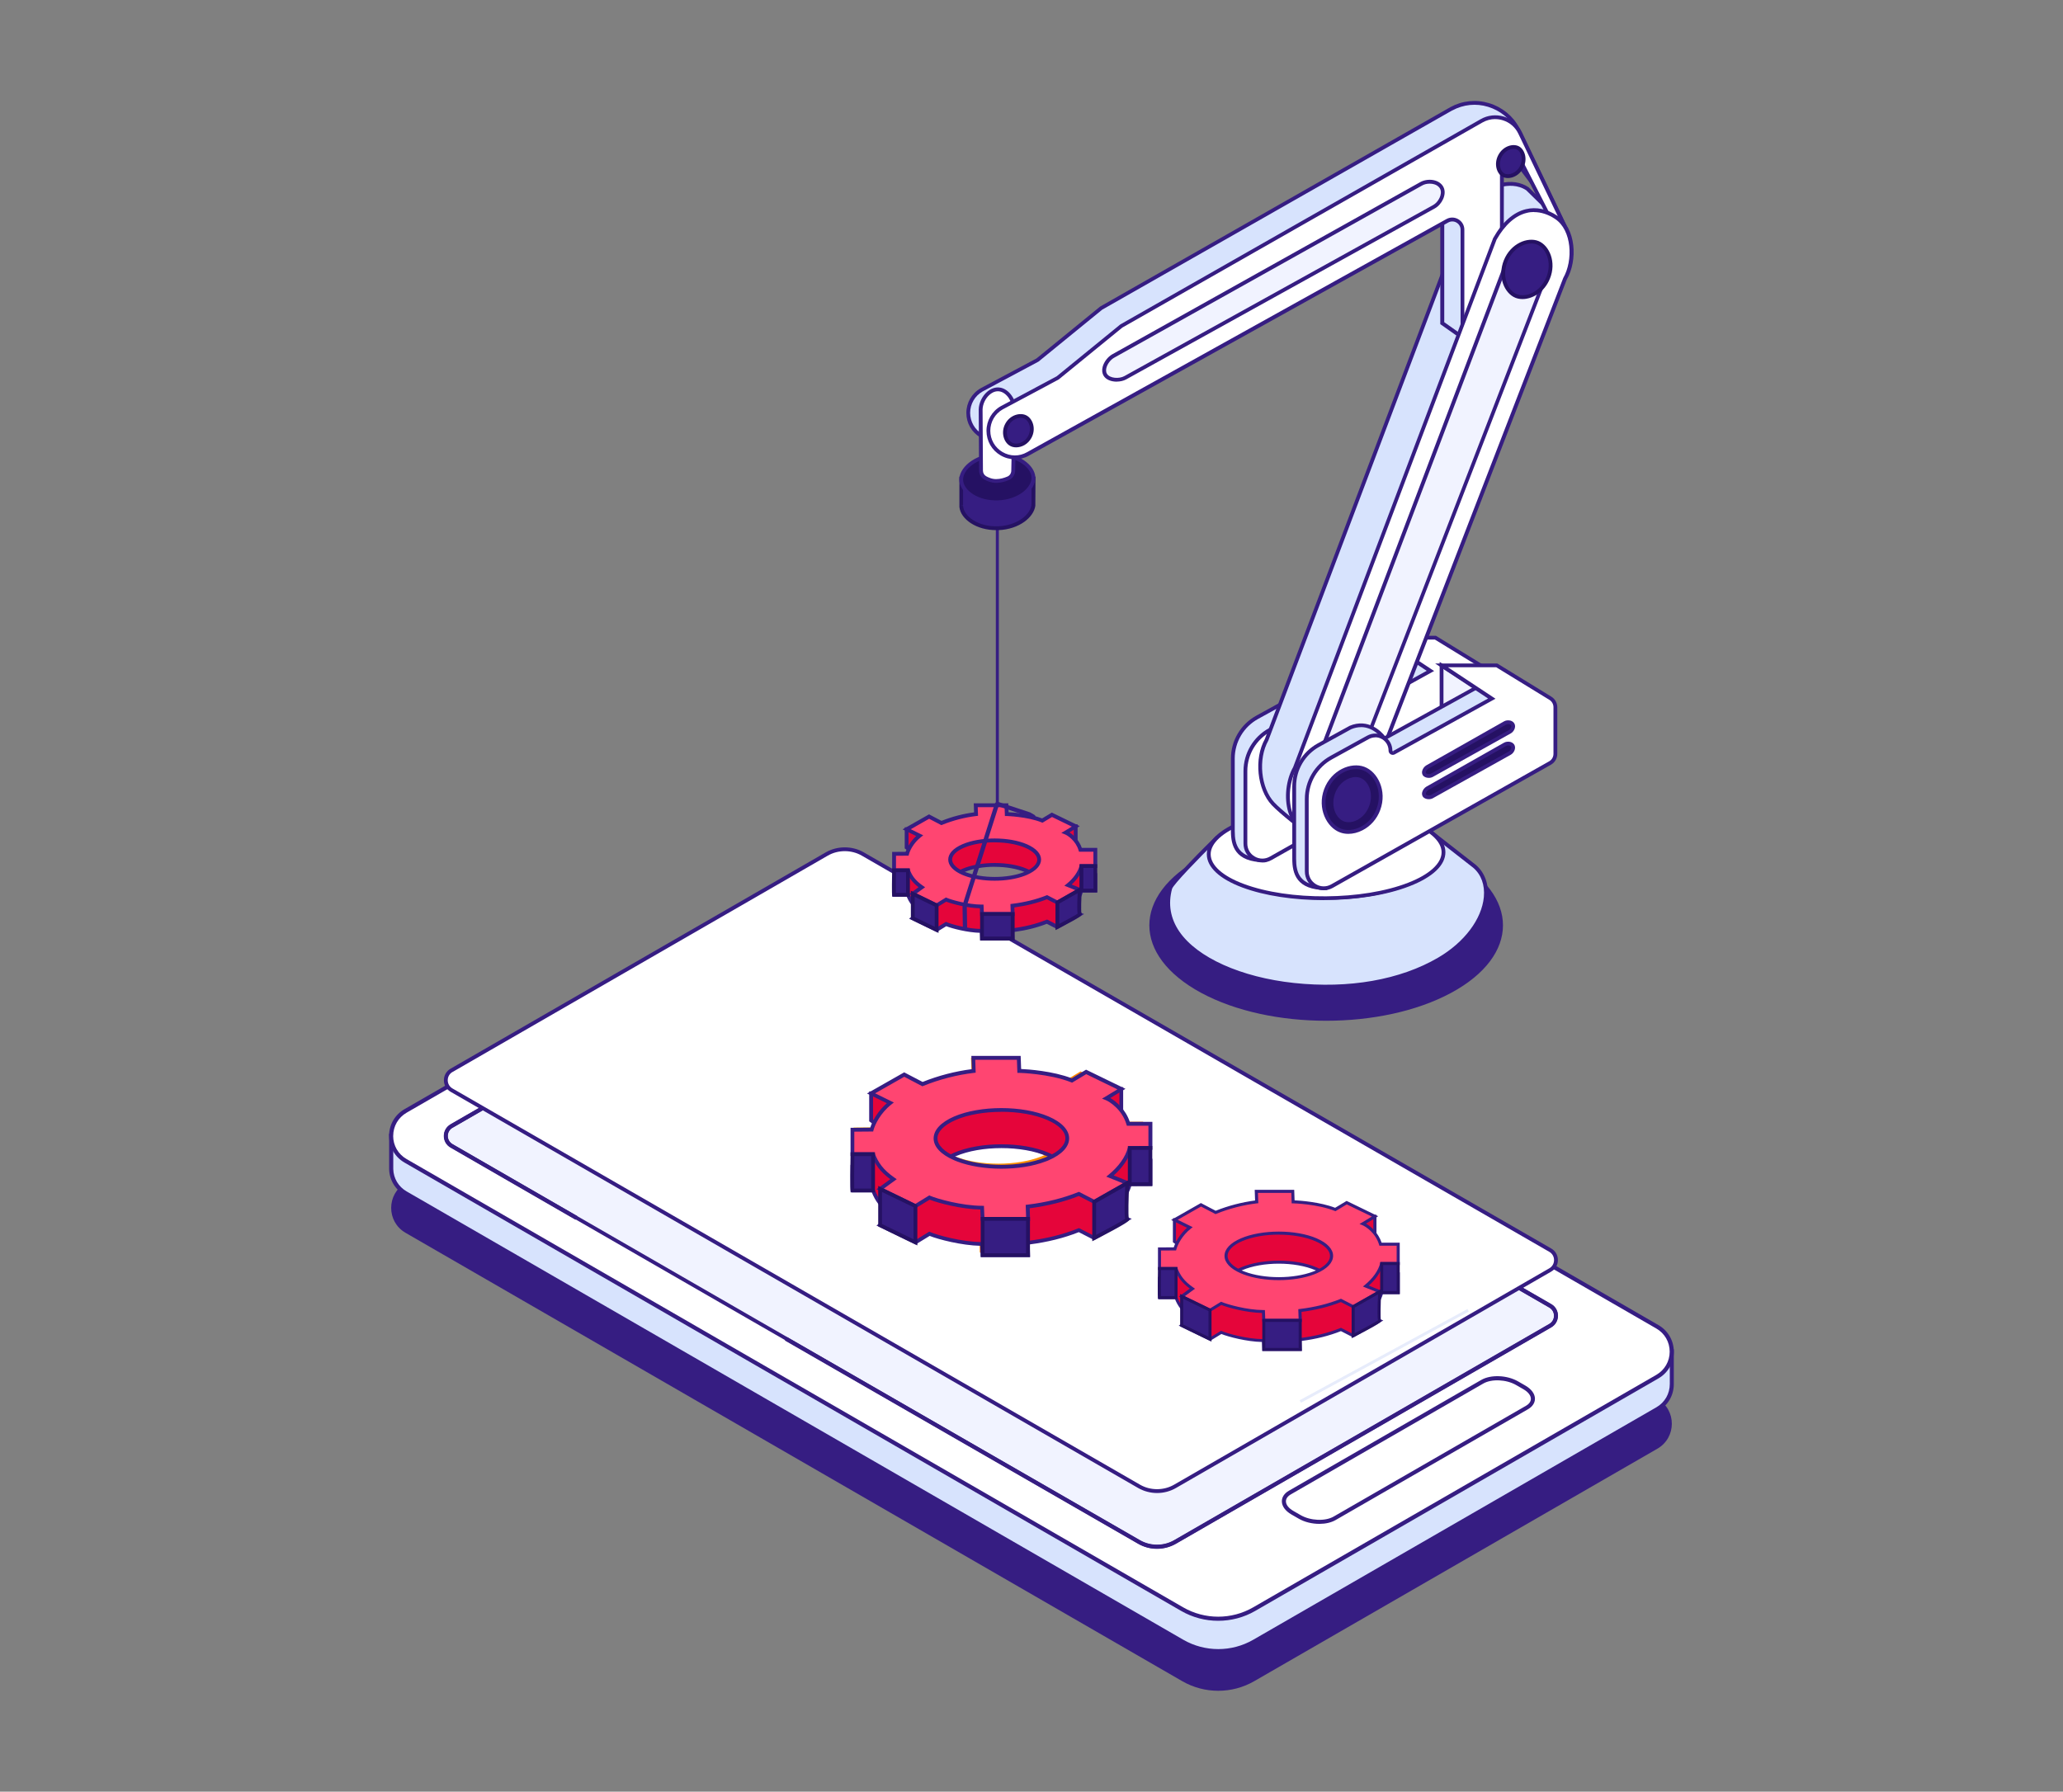 <?xml version="1.0" encoding="UTF-8"?>
<svg id="Layer_1" data-name="Layer 1" xmlns="http://www.w3.org/2000/svg" xmlns:xlink="http://www.w3.org/1999/xlink" viewBox="0 0 395.33 343.4">
  <rect x="0" y="0" width="395.33" height="343.4" fill="#808080" stroke="none"/>
  <defs>
    <style>
      .cls-1 {
        fill: url(#_Безымянный_градиент_2);
      }

      .cls-2 {
        fill: #f1f3ff;
      }

      .cls-3 {
        fill: #ff7000;
      }

      .cls-4 {
        fill: #251163;
      }

      .cls-5 {
        fill: #fff;
      }

      .cls-6 {
        fill: #361d82;
      }

      .cls-7 {
        fill: #e5053a;
      }

      .cls-8 {
        fill: #ff4571;
      }

      .cls-9 {
        fill: #d7e3fd;
      }

      .cls-10 {
        fill: #e7ecfb;
      }
    </style>
    <linearGradient id="_Безымянный_градиент_2" data-name="Безымянный градиент 2" x1="163.56" y1="217.73" x2="219.05" y2="217.73" gradientUnits="userSpaceOnUse">
      <stop offset="0" stop-color="#ffae00"/>
      <stop offset="1" stop-color="#ff7800"/>
    </linearGradient>
  </defs>
  <path class="cls-6" d="M278.09,164.41c-13.23-7.15-34.69-7.15-47.92,0-13.23,7.15-13.23,18.73,0,25.88,13.23,7.14,34.69,7.14,47.92,0,13.23-7.15,13.23-18.73,0-25.88Z"/>
  <g>
    <g>
      <path class="cls-9" d="M282.57,166.05l-7.78-6.07s1.47,6.96-4.99,9.47c-6.85,2.68-15.22,3.1-22.59,2.17-4.62-.58-14.17-10.91-14.17-10.91,0,0-8.45,8.29-8.79,9.55-2.72,10.04,9.39,16.96,23.67,18.5,9.34,1.01,19.64-.09,27.87-4.91,8.83-5.17,11.25-13.94,6.79-17.81Z"/>
      <path class="cls-6" d="M254.2,189.47c-2.07,0-4.18-.11-6.32-.35-10.5-1.13-18.91-4.93-22.48-10.17-1.84-2.7-2.35-5.66-1.5-8.79.35-1.29,7.46-8.32,8.89-9.71l.27-.26.26.28c.09.1,9.51,10.24,13.94,10.79,8.26,1.04,16.22.27,22.42-2.15,6.09-2.37,4.82-8.79,4.77-9.06l-.21-.98,8.58,6.7c1.7,1.48,2.51,3.68,2.27,6.22-.41,4.46-3.91,9.13-9.11,12.18-5.94,3.48-13.51,5.3-21.77,5.3ZM233.03,161.24c-3.25,3.2-8.2,8.3-8.43,9.12-.79,2.92-.32,5.67,1.4,8.19,3.41,4.98,11.82,8.76,21.96,9.85,10.53,1.13,20.35-.59,27.64-4.86,5.01-2.93,8.36-7.38,8.75-11.62.21-2.29-.5-4.28-2.02-5.59l-7.08-5.53c.15,2.03-.08,6.94-5.33,8.98-6.3,2.47-14.39,3.25-22.77,2.2-4.33-.54-12.54-9.06-14.13-10.75Z"/>
    </g>
    <g>
      <path class="cls-5" d="M270.05,157.33c-8.71-3.28-23.03-3.18-31.82.25-8.77,3.4-8.8,8.89-.06,12.16,8.76,3.3,23.09,3.19,31.83-.23,8.81-3.42,8.83-8.9.06-12.19Z"/>
      <path class="cls-6" d="M253.66,172.52c-5.67,0-11.3-.81-15.62-2.43-4.35-1.63-6.76-3.88-6.78-6.34-.02-2.48,2.41-4.79,6.83-6.51,8.88-3.46,23.27-3.58,32.09-.26h0c4.37,1.64,6.79,3.89,6.8,6.35.02,2.48-2.42,4.8-6.86,6.52-4.53,1.77-10.52,2.66-16.47,2.66ZM254.64,155.3c-5.87,0-11.79.88-16.28,2.63-4.06,1.57-6.38,3.7-6.36,5.82.01,2.1,2.31,4.16,6.3,5.65,8.7,3.28,22.86,3.18,31.56-.22,4.07-1.58,6.4-3.71,6.39-5.84-.01-2.1-2.32-4.17-6.33-5.67h0c-4.22-1.59-9.73-2.38-15.29-2.38Z"/>
    </g>
    <path class="cls-6" d="M276.04,139.97l10.96-5.71-10.96-7.09v12.8ZM276.44,127.9l9.77,6.32-9.77,5.09v-11.41Z"/>
    <g>
      <path class="cls-9" d="M271.7,126.17l-18.18,10.05s-2.48-3.77-6.48-2.12l-6.12,3.37c-2.88,1.59-4.68,4.62-4.68,7.91v13.88c0,2.48.54,5.62,6.13,5.62l40.5-26.38c.63-.36-1.97-8.37-1.97-8.37l-9.19-3.97Z"/>
      <path class="cls-6" d="M242.48,165.26h-.11c-5.75,0-6.49-3.2-6.49-5.99v-13.88c0-3.43,1.86-6.58,4.87-8.23l6.12-3.37c3.6-1.49,6.06,1.09,6.76,1.96l18.06-9.98,9.51,4.11.05.16c2.69,8.3,2.07,8.65,1.8,8.8l-40.57,26.43ZM249.05,134.05c-.57,0-1.2.11-1.87.39l-6.08,3.35c-2.77,1.52-4.49,4.43-4.49,7.59v13.88c0,2.71.69,5.22,5.65,5.26l40.34-26.28c.11-.7-.91-4.45-2-7.84l-8.88-3.83-18.32,10.12-.19-.28c-.08-.12-1.61-2.37-4.16-2.37ZM282.67,138.21s-.01,0-.02.01h.02Z"/>
    </g>
    <g>
      <path class="cls-5" d="M285.34,128.52l-10.28-6.31h-10.58l9.63,6.37-18.76,10.37c-.29.16-.66-.05-.66-.39,0-2.22-2.38-3.63-4.33-2.55l-7.04,3.88c-2.88,1.59-4.68,4.62-4.68,7.91v13.88c0,2.49,2.68,4.05,4.84,2.83l41.78-23.59c.63-.36,1.02-1.02,1.02-1.75v-8.94c0-.7-.36-1.35-.96-1.71Z"/>
      <path class="cls-6" d="M241.9,165.3c-.63,0-1.25-.17-1.82-.5-1.12-.65-1.79-1.82-1.79-3.12v-13.88c0-3.43,1.86-6.58,4.87-8.23l7.04-3.88c1.03-.57,2.24-.55,3.25.05,1.01.6,1.61,1.65,1.61,2.83l.11.07,18.23-10.07-10.14-6.71h11.9l.09.05,10.28,6.31c.7.43,1.13,1.2,1.13,2.02v8.94c0,.85-.46,1.65-1.21,2.07l-41.78,23.59c-.56.31-1.17.47-1.78.47ZM251.78,136.01c-.42,0-.84.11-1.23.32l-7.04,3.88c-2.77,1.52-4.49,4.43-4.49,7.59v13.88c0,1.04.53,1.97,1.43,2.49.89.52,1.97.53,2.87.02l41.78-23.59c.51-.29.83-.84.83-1.43v-8.94c0-.57-.3-1.1-.78-1.4h0l-10.19-6.25h-9.26l9.12,6.03-19.29,10.66c-.25.14-.55.14-.8-.01-.25-.15-.4-.41-.4-.7,0-.91-.47-1.73-1.25-2.2-.4-.24-.85-.36-1.3-.36Z"/>
    </g>
    <g>
      <path class="cls-9" d="M281.06,40.35l-38.35,101.45c-2.02,3.6-1.49,9.33,1.25,12.25,1.62,1.72,5.91,5,5.91,5l44.64-111.06c2.38-3.33,3.96-6.16,3.96-6.16l-5.74-5.64c-3.75-2.5-9.46.23-11.67,4.16Z"/>
      <path class="cls-6" d="M250.03,159.64l-.38-.29c-.18-.13-4.34-3.32-5.96-5.04-2.81-2.99-3.42-8.92-1.3-12.68l38.35-101.45c1.36-2.42,4.02-4.41,6.76-5.07,2.05-.49,3.92-.22,5.43.79l5.99,5.88-.14.24s-1.61,2.89-3.98,6.2l-44.78,111.43ZM281.39,40.51l-38.34,101.43c-2,3.56-1.44,9.08,1.17,11.87,1.3,1.38,4.4,3.83,5.49,4.67l44.46-110.61c1.98-2.79,3.41-5.21,3.84-5.96l-5.54-5.44c-1.63-1.08-3.51-.95-4.8-.64-2.55.61-5.01,2.45-6.28,4.7Z"/>
    </g>
    <g>
      <path class="cls-9" d="M278.13,20.83l-67.1,38.2-12.25,9.98-10.68,5.7c-1.59.9-2.57,2.59-2.57,4.42,0,3.89,4.2,6.34,7.59,4.42l80.34-44.67c1.3-.74,2.91.2,2.91,1.7v21.35l7.56,5.34V27.54l2.81-1.66,13.08,17.44-9.05-18.7c-2.16-4.12-7.78-6.42-12.66-3.78Z"/>
      <path class="cls-6" d="M190.62,84.6c-.94,0-1.89-.25-2.74-.75-1.69-.99-2.7-2.75-2.7-4.71s1.05-3.77,2.75-4.73l10.69-5.71,12.19-9.94,67.15-38.24c2.29-1.24,4.91-1.5,7.39-.75,2.5.76,4.6,2.47,5.76,4.68l9.05,18.71-.62.38-12.89-17.18-2.35,1.38v40.25l-8.3-5.86v-21.54c0-.57-.29-1.08-.79-1.37-.49-.29-1.08-.29-1.58,0l-80.35,44.67c-.84.48-1.76.71-2.68.71ZM278.31,21.15l-67.09,38.2-12.2,9.95-10.74,5.74c-1.46.83-2.37,2.4-2.37,4.09s.88,3.22,2.34,4.08,3.22.87,4.7.03l80.35-44.67c.72-.41,1.59-.4,2.31.02.72.42,1.15,1.17,1.15,2v21.16l6.83,4.82V27.33l3.27-1.93,11.01,14.68-7.4-15.3c-1.07-2.03-3.01-3.6-5.32-4.31-2.29-.7-4.72-.45-6.83.69Z"/>
    </g>
    <path class="cls-6" d="M191.12,100.12c-.16,0-.29.13-.29.29v53.64c0,.16.13.29.29.29s.29-.13.29-.29v-53.64c0-.16-.13-.29-.29-.29Z"/>
    <g>
      <path class="cls-6" d="M184.19,96.87h0s0,.07,0,.11c.08,2.14,3.01,4.41,7.09,4.25,4-.15,6.72-2.56,6.74-4.67h0v-4.86h-13.84v5.16Z"/>
      <path class="cls-4" d="M190.9,101.61c-1.81,0-3.52-.47-4.85-1.33-1.27-.83-2.06-1.92-2.19-3.04h-.01v-.24s0,0,0,0v-.12s0-5.53,0-5.53h14.58l-.03,5.59c-.3,2.2-3.07,4.51-7.07,4.67-.14,0-.27,0-.41,0ZM184.2,96.92l.36.05c.04.94.74,1.95,1.88,2.69,1.3.85,3.02,1.28,4.83,1.21,3.74-.14,6.37-2.38,6.39-4.31v-4.49s-13.11,0-13.11,0v4.8s-.36.04-.36.04Z"/>
    </g>
    <g>
      <path class="cls-4" d="M190.94,87.23c-4.08.16-6.83,2.65-6.75,4.78s3.01,4.41,7.09,4.25c4.08-.16,6.83-2.65,6.75-4.78-.08-2.14-3.01-4.41-7.09-4.25Z"/>
      <path class="cls-6" d="M190.9,96.64c-4.08,0-6.98-2.38-7.07-4.61-.09-2.31,2.81-5,7.1-5.16h0c4.3-.18,7.38,2.3,7.47,4.61.05,1.2-.67,2.45-1.96,3.44-1.35,1.04-3.18,1.65-5.14,1.72-.14,0-.27,0-.41,0ZM190.96,87.59c-3.86.15-6.47,2.44-6.4,4.41.07,1.96,2.85,4.04,6.71,3.9,1.81-.07,3.49-.63,4.73-1.57,1.08-.83,1.71-1.89,1.67-2.83-.08-1.96-2.86-4.05-6.71-3.9h0Z"/>
    </g>
    <g>
      <path class="cls-5" d="M191.45,74.64c-1.88-.18-3.49,1.97-3.53,3.86l.07,11.72c0,.57.31,1.11.81,1.38.54.3,1.31.6,2.2.59.84-.01,1.63-.27,2.21-.52.57-.25.93-.81.94-1.43l.25-11.6c.05-1.71-1.26-3.84-2.96-4Z"/>
      <path class="cls-6" d="M190.95,92.55c-.97,0-1.8-.34-2.33-.64-.61-.34-.99-.99-1-1.7l-.07-11.72c.02-1.21.64-2.53,1.57-3.36.71-.63,1.54-.94,2.36-.86,1.92.18,3.35,2.5,3.3,4.38l-.25,11.59c-.02.76-.47,1.45-1.16,1.75-.82.36-1.61.54-2.35.55h-.06ZM191.23,74.99c-.69,0-1.26.36-1.62.69-.79.7-1.3,1.81-1.32,2.82l.07,11.71c0,.45.24.85.62,1.07.46.25,1.18.59,2.02.54.63,0,1.35-.18,2.07-.49.43-.19.71-.62.72-1.1l.25-11.6c.04-1.53-1.12-3.49-2.63-3.63h0c-.06,0-.13,0-.19,0Z"/>
    </g>
    <g>
      <path class="cls-5" d="M283.88,23.17l-68.98,39.29-12.25,9.98-10.68,5.7c-1.59.9-2.57,2.59-2.57,4.42h0c0,3.89,4.2,6.34,7.59,4.43l80.34-44.67c1.3-.74,2.91.2,2.91,1.7v21.42l7.56-17.26v-17.22l2.81-1.66,6.52,12.74,2.69,1.27-8.53-17.85c-1.33-2.79-4.75-3.84-7.43-2.3Z"/>
      <path class="cls-6" d="M194.49,88.03c-.94,0-1.89-.25-2.75-.75-1.69-.99-2.7-2.75-2.7-4.71s1.05-3.77,2.75-4.73l10.69-5.71,12.19-9.94,69.03-39.33c1.36-.79,3-.97,4.51-.51,1.5.46,2.75,1.55,3.43,2.97l8.97,18.77-3.73-1.76-6.4-12.51-2.29,1.35-.03,17.16-8.27,18.86v-23.16c0-.57-.29-1.08-.79-1.37-.49-.29-1.08-.29-1.58-.01l-80.34,44.67c-.84.48-1.76.71-2.68.71ZM286.52,22.82c-.85,0-1.69.23-2.46.67h0s-68.98,39.29-68.98,39.29l-12.2,9.95-10.74,5.74c-1.46.83-2.37,2.4-2.37,4.09s.88,3.22,2.34,4.08c1.47.86,3.22.87,4.7.03l80.34-44.67c.72-.41,1.59-.4,2.31.02.72.42,1.15,1.17,1.15,2v19.67l6.83-15.59v-17.35l3.32-1.96,6.64,12.98,1.65.78-8.09-16.92c-.6-1.25-1.66-2.17-2.99-2.58-.48-.15-.98-.22-1.47-.22Z"/>
    </g>
    <g>
      <path class="cls-5" d="M298.22,41.65c-3.75-2.5-8.37-1.9-11.76,4.11l-38.35,101.45c-2.02,3.6-1.91,9.94,1.76,11.84h0c3.48,1.81,9.02-1.21,10.97-4.62l39.08-101.04c2.03-3.53,1.69-9.49-1.7-11.75Z"/>
      <path class="cls-6" d="M252.26,159.97c-.91,0-1.79-.18-2.56-.59-1.34-.7-2.33-2-2.85-3.76-.8-2.7-.42-6.15.95-8.59l38.33-101.4c1.73-3.07,3.89-4.97,6.29-5.54,1.98-.47,4.06-.04,6.01,1.26h0c3.6,2.4,3.93,8.55,1.81,12.23l-39.05,100.99c-1.69,2.96-5.58,5.4-8.92,5.4ZM293.98,40.63c-.47,0-.94.05-1.4.17-2.19.52-4.19,2.3-5.8,5.14l-38.33,101.4c-1.28,2.29-1.65,5.59-.91,8.08.47,1.56,1.33,2.71,2.49,3.32,3.23,1.68,8.55-1.1,10.48-4.47l39.05-100.99c1.94-3.39,1.66-9.16-1.56-11.31-1.32-.88-2.69-1.32-4.04-1.32Z"/>
    </g>
    <g>
      <path class="cls-2" d="M251.42,148.66l-.17.31c-.84,1.49-1.1,3.87-.61,5.52.12.4.4,1.12.89,1.38.22.11.51.14.72.14,1.73,0,4.23-1.47,5.32-3.1l39.06-100.99-7.65-2.29-37.56,99.03Z"/>
      <path class="cls-6" d="M252.24,156.37c-.36,0-.66-.06-.89-.18-.58-.3-.9-1.04-1.07-1.6-.52-1.74-.25-4.24.64-5.81l.16-.28,37.67-99.33,8.35,2.5-.14.37-39.06,100.99c-1.21,1.81-3.83,3.33-5.66,3.33ZM289.2,50.07l-37.46,98.77-.17.31c-.8,1.41-1.04,3.67-.57,5.24.17.58.44,1.02.71,1.16.12.06.31.09.55.09,1.59,0,3.98-1.4,5.02-2.94l38.88-100.55-6.94-2.08Z"/>
    </g>
    <g>
      <polygon class="cls-2" points="276.24 139.64 286.61 134.24 276.24 127.54 276.24 139.64"/>
      <path class="cls-6" d="M275.88,140.25v-13.38l11.46,7.41-11.46,5.97ZM276.61,128.21v10.83l9.27-4.83-9.27-6Z"/>
    </g>
    <g>
      <path class="cls-6" d="M294.68,46.54c-1.92-.78-4.92.43-6.14,3.44-1.23,3,.06,5.97,1.98,6.75,1.92.78,4.92-.43,6.14-3.44,1.23-3-.06-5.97-1.98-6.75Z"/>
      <path class="cls-4" d="M291.75,57.32c-.49,0-.95-.08-1.37-.25-2.08-.85-3.49-4.03-2.18-7.23,1.31-3.2,4.54-4.48,6.62-3.64h0c2.08.85,3.49,4.03,2.18,7.23-1.04,2.56-3.32,3.89-5.25,3.89ZM293.42,46.67c-1.65,0-3.62,1.19-4.54,3.44-1.14,2.8.02,5.56,1.78,6.27,1.76.72,4.52-.43,5.66-3.24,1.14-2.8-.02-5.56-1.78-6.27-.34-.14-.72-.21-1.12-.21Z"/>
    </g>
    <g>
      <path class="cls-6" d="M290.91,28.37c-.97-.52-2.62-.04-3.45,1.49-.83,1.53-.32,3.18.65,3.7.97.52,2.62.04,3.45-1.49.83-1.53.32-3.18-.65-3.7Z"/>
      <path class="cls-4" d="M288.96,34.13c-.37,0-.73-.08-1.03-.24-1.12-.61-1.72-2.48-.8-4.2.93-1.72,2.82-2.24,3.95-1.64h0c1.12.61,1.72,2.48.8,4.2-.68,1.26-1.88,1.88-2.92,1.88ZM290.05,28.53c-.79,0-1.74.51-2.27,1.5-.7,1.3-.31,2.77.5,3.21.82.44,2.25-.04,2.95-1.34.7-1.3.32-2.77-.5-3.21-.2-.11-.43-.16-.68-.16Z"/>
    </g>
    <g>
      <path class="cls-6" d="M196.55,79.96c-1.03-.56-2.76-.11-3.59,1.42-.83,1.53-.25,3.22.78,3.77,1.03.56,2.76.11,3.59-1.42.83-1.53.25-3.22-.78-3.77Z"/>
      <path class="cls-4" d="M194.72,85.74c-.42,0-.81-.09-1.14-.27-1.19-.64-1.86-2.55-.93-4.27.93-1.72,2.9-2.2,4.08-1.56h0c1.18.64,1.86,2.55.93,4.27-.67,1.24-1.87,1.83-2.94,1.83ZM195.57,80.09c-.81,0-1.75.48-2.28,1.46-.72,1.34-.25,2.8.64,3.28.88.48,2.37.07,3.09-1.27.72-1.34.25-2.8-.64-3.28-.24-.13-.52-.19-.81-.19Z"/>
    </g>
    <g>
      <path class="cls-9" d="M283.46,131.5l-18.18,10.05s-2.48-3.77-6.48-2.12l-6.12,3.37c-2.88,1.59-4.68,4.62-4.68,7.92v13.88c0,2.48.54,5.62,6.13,5.62l40.5-26.38c.63-.36-1.97-8.37-1.97-8.37l-9.2-3.97Z"/>
      <path class="cls-6" d="M254.24,170.59h-.11c-5.75,0-6.49-3.2-6.49-5.99v-13.89c0-3.43,1.86-6.58,4.87-8.23l6.12-3.37c3.59-1.49,6.06,1.09,6.76,1.96l18.06-9.98,9.51,4.11.05.16c2.69,8.3,2.07,8.65,1.8,8.8l-40.57,26.43ZM260.81,139.37c-.57,0-1.2.11-1.87.39l-6.08,3.35c-2.77,1.52-4.49,4.43-4.49,7.59v13.89c0,2.71.69,5.22,5.65,5.25l40.34-26.28c.11-.7-.91-4.45-2-7.84l-8.88-3.83-18.32,10.12-.19-.28c-.08-.12-1.61-2.37-4.16-2.37ZM294.43,143.53s-.01,0-.02.01h.02Z"/>
    </g>
    <g>
      <path class="cls-5" d="M297.1,133.85l-10.28-6.31h-10.58l9.63,6.37-18.76,10.37c-.3.16-.66-.05-.66-.39,0-2.22-2.38-3.63-4.33-2.56l-7.04,3.88c-2.88,1.59-4.68,4.62-4.68,7.92v13.88c0,2.48,2.68,4.05,4.84,2.83l41.78-23.59c.63-.36,1.02-1.02,1.02-1.75v-8.95c0-.7-.36-1.34-.96-1.71Z"/>
      <path class="cls-6" d="M253.66,170.63c-.63,0-1.25-.17-1.82-.5-1.12-.65-1.79-1.82-1.79-3.12v-13.88c0-3.43,1.86-6.58,4.87-8.24l7.04-3.88c1.03-.57,2.24-.55,3.25.05,1.01.6,1.61,1.65,1.61,2.83l.29.39-.18-.32,18.23-10.08-10.14-6.71h11.9l.09.05,10.28,6.31c.7.43,1.13,1.2,1.13,2.02v8.95c0,.85-.46,1.64-1.21,2.07l-41.78,23.59c-.56.31-1.17.47-1.78.47ZM263.54,141.33c-.42,0-.84.11-1.23.32l-7.04,3.88c-2.77,1.52-4.49,4.43-4.49,7.59v13.88c0,1.04.53,1.96,1.43,2.49.89.52,1.97.53,2.87.02l41.78-23.59c.51-.29.83-.84.83-1.43v-8.95c0-.57-.3-1.1-.78-1.4l-10.19-6.25h-9.26l9.12,6.03-19.29,10.66c-.25.14-.55.13-.8-.01-.25-.15-.4-.41-.4-.7,0-.91-.47-1.73-1.25-2.2-.4-.24-.85-.36-1.3-.36Z"/>
    </g>
    <g>
      <path class="cls-4" d="M288.4,138.58l-14.87,8.42c-.45.25-.84.93-.57,1.37.25.41,1.04.45,1.46.21l14.92-8.33c.44-.25.79-.9.57-1.36-.24-.51-1.03-.59-1.51-.32Z"/>
      <path class="cls-6" d="M273.79,149.09c-.46,0-.93-.17-1.15-.53-.14-.24-.18-.52-.1-.83.11-.42.42-.84.8-1.05l14.87-8.42c.37-.21.87-.26,1.29-.13.34.11.59.32.73.61.31.65-.13,1.5-.73,1.83l-14.92,8.33c-.23.13-.51.19-.8.19ZM289.02,138.79c-.16,0-.31.04-.44.11l-14.87,8.42c-.2.12-.4.37-.46.6-.02.08-.03.18.02.26.13.2.67.25.97.08l14.92-8.33c.32-.17.53-.64.42-.88-.06-.13-.19-.19-.29-.22-.09-.03-.18-.04-.27-.04Z"/>
    </g>
    <g>
      <path class="cls-4" d="M288.4,142.67l-14.87,8.42c-.45.25-.84.93-.57,1.37.25.42,1.04.45,1.46.21l14.92-8.33c.44-.25.79-.9.57-1.36-.24-.51-1.03-.59-1.51-.32Z"/>
      <path class="cls-6" d="M273.79,153.18c-.46,0-.93-.17-1.15-.53-.14-.24-.18-.52-.1-.83.11-.42.42-.83.8-1.05l14.87-8.42c.37-.21.87-.26,1.29-.13.34.11.59.32.73.61.3.65-.13,1.5-.73,1.83l-14.92,8.33c-.23.13-.51.19-.8.19ZM289.02,142.88c-.16,0-.31.04-.44.11l-14.87,8.42c-.2.12-.4.37-.46.6-.02.08-.03.18.02.26.13.2.67.25.97.08l14.92-8.33c.31-.17.53-.64.42-.88-.06-.12-.19-.19-.29-.22-.09-.03-.18-.04-.27-.04Z"/>
    </g>
    <g>
      <path class="cls-4" d="M261.32,147.31c-2.38-.88-5.94.58-7.24,4.08-1.3,3.5.44,6.93,2.82,7.81,2.38.88,5.94-.58,7.24-4.08,1.3-3.5-.44-6.93-2.82-7.81Z"/>
      <path class="cls-6" d="M258.38,159.82c-.56,0-1.1-.09-1.6-.28-2.54-.94-4.41-4.58-3.04-8.28,1.38-3.71,5.17-5.24,7.71-4.29h0c2.54.94,4.41,4.58,3.04,8.28-.63,1.71-1.84,3.09-3.39,3.88-.89.46-1.83.69-2.72.69ZM259.84,147.42c-2.04,0-4.42,1.42-5.42,4.09-1.23,3.3.39,6.52,2.61,7.34,1.09.41,2.48.26,3.73-.38,1.39-.71,2.47-1.95,3.04-3.49,1.23-3.3-.39-6.52-2.61-7.34h0c-.42-.16-.88-.23-1.35-.23Z"/>
    </g>
    <g>
      <path class="cls-6" d="M260.79,148.73c-1.71-.63-4.3.52-5.29,3.18-.99,2.67.23,5.23,1.93,5.86,1.71.63,4.3-.52,5.29-3.18.99-2.67-.23-5.23-1.93-5.86Z"/>
      <path class="cls-4" d="M258.41,158.31c-.39,0-.76-.06-1.11-.19-1.87-.7-3.21-3.47-2.15-6.33,1.06-2.87,3.89-4.09,5.76-3.4h0c1.87.69,3.21,3.47,2.15,6.33-.87,2.34-2.91,3.59-4.65,3.59ZM259.78,148.93c-1.45,0-3.19,1.09-3.94,3.12-.91,2.46.17,4.82,1.72,5.39,1.55.57,3.91-.5,4.82-2.97.91-2.46-.17-4.82-1.72-5.39h0c-.27-.1-.57-.15-.88-.15Z"/>
    </g>
    <g>
      <path class="cls-2" d="M272.32,35.24l-59.02,33.01c-1.17.66-2.2,2.45-1.5,3.59.67,1.09,2.72,1.18,3.83.56l59.16-32.78c1.16-.64,2.06-2.36,1.5-3.56-.62-1.33-2.69-1.55-3.96-.83Z"/>
      <path class="cls-6" d="M213.99,73.15c-1.02,0-2.04-.36-2.5-1.12-.29-.48-.36-1.07-.19-1.72.25-.95.98-1.91,1.82-2.39l59.03-33.01c.83-.47,1.98-.59,2.92-.29.72.23,1.28.68,1.56,1.28.66,1.39-.35,3.31-1.65,4.03l-59.16,32.78c-.51.28-1.17.43-1.82.43ZM273.95,35.2c-.51,0-1.03.12-1.44.36h0s-59.02,33.01-59.02,33.01c-.67.38-1.28,1.18-1.47,1.93-.08.31-.13.77.11,1.15.54.88,2.34.99,3.34.43l59.16-32.78c1-.55,1.82-2.08,1.35-3.08-.25-.52-.74-.78-1.11-.89-.28-.09-.59-.13-.9-.13Z"/>
    </g>
  </g>
  <g>
    <path class="cls-6" d="M77.72,226.73l77.26-44.56c4.27-2.46,9.53-2.46,13.8,0l148.83,85.93c3.68,2.12,3.68,7.43,0,9.56l-77.26,44.56c-4.27,2.46-9.53,2.46-13.8,0l-148.83-85.93c-3.68-2.12-3.68-7.43,0-9.56Z"/>
    <g>
      <path class="cls-9" d="M77.72,219.14l77.26-44.56c4.27-2.46,9.53-2.46,13.8,0l148.83,85.93s.02.02.03.02l2.73-1.8v6.54c0,1.86-.92,3.73-2.76,4.79l-77.26,44.56c-4.27,2.46-9.53,2.46-13.8,0l-148.83-85.93c-1.79-1.03-2.71-2.82-2.76-4.63v-6.62l2.64,1.77s.07-.05.11-.08Z"/>
      <path class="cls-6" d="M74.57,217.45v6.62c.05,2.08,1.16,3.93,2.95,4.97l148.83,85.93c2.19,1.26,4.64,1.9,7.09,1.9s4.91-.63,7.09-1.9l77.26-44.56c1.86-1.07,2.96-2.99,2.96-5.13v-6.54c0-.14-.08-.28-.21-.34-.13-.07-.28-.06-.4.02l-2.53,1.67-148.65-85.83c-4.38-2.53-9.81-2.53-14.19,0l-77.17,44.51-2.43-1.63c-.12-.08-.28-.09-.4-.02-.13.07-.21.2-.21.34ZM317.83,260.19h0s0,0,0,0ZM75.35,218.18l2.04,1.36c.13.08.29.09.42,0,0,0,.07-.05.08-.05l77.29-44.58c4.14-2.39,9.27-2.39,13.41,0l148.83,85.93c.13.07.32.09.44,0l2.12-1.4v5.82c0,1.86-.95,3.53-2.56,4.46l-77.26,44.56c-4.13,2.39-9.27,2.39-13.41,0l-148.83-85.93c-1.56-.9-2.52-2.51-2.56-4.3v-5.88Z"/>
      <path class="cls-5" d="M77.72,212.93l77.26-44.56c4.27-2.46,9.53-2.46,13.8,0l148.83,85.93c3.68,2.12,3.68,7.43,0,9.56l-77.26,44.56c-4.27,2.46-9.53,2.46-13.8,0l-148.83-85.93c-3.68-2.12-3.68-7.44,0-9.56Z"/>
      <g>
        <path class="cls-2" d="M86.52,215.82l71.91-41.47c1.05-.6,2.24-.92,3.45-.92s2.4.32,3.45.92l131.74,75.93c1.46.84,1.46,2.95,0,3.8l-71.9,41.47c-1.05.6-2.24.92-3.45.92s-2.4-.32-3.45-.92l-131.75-75.94c-1.46-.84-1.46-2.95,0-3.79Z"/>
        <path class="cls-6" d="M221.72,296.82c-1.27,0-2.52-.33-3.62-.97l-131.75-75.94c-.8-.46-1.27-1.28-1.27-2.2,0-.92.48-1.74,1.27-2.2l71.91-41.47c2.2-1.27,5.05-1.27,7.25,0l131.74,75.93c.8.46,1.27,1.28,1.27,2.21,0,.92-.48,1.74-1.27,2.2l-71.9,41.46c-1.1.64-2.35.97-3.63.97ZM86.7,216.12h0c-.58.33-.92.93-.92,1.59,0,.66.34,1.26.92,1.59l131.75,75.94c1.99,1.15,4.56,1.15,6.55,0l71.9-41.46c.58-.33.92-.93.92-1.59s-.34-1.26-.92-1.59l-131.74-75.93c-1.99-1.15-4.56-1.15-6.55,0l-71.9,41.47Z"/>
      </g>
      <path class="cls-6" d="M86.33,215.48l71.91-41.47c2.21-1.28,5.08-1.28,7.29,0l131.74,75.93c.81.47,1.29,1.3,1.29,2.24s-.48,1.77-1.29,2.24l-71.9,41.46c-1.11.64-2.37.98-3.65.98s-2.54-.34-3.64-.98l-67.68-38.95.39-.68,67.68,38.95c1.98,1.14,4.53,1.14,6.51,0l71.9-41.46c.56-.33.9-.91.9-1.56s-.34-1.23-.9-1.56l-131.74-75.93c-1.98-1.14-4.53-1.14-6.51,0l-71.91,41.47c-.56.33-.9.91-.9,1.56s.34,1.23.9,1.56l23.96,13.83-.39.68-23.96-13.83c-.81-.47-1.29-1.3-1.29-2.23s.48-1.77,1.29-2.24Z"/>
      <path class="cls-6" d="M74.57,217.71c0,2.14,1.1,4.05,2.95,5.12l148.83,85.93c2.19,1.26,4.64,1.89,7.09,1.89s4.91-.63,7.09-1.89l77.26-44.56c1.85-1.07,2.96-2.98,2.96-5.12s-1.1-4.05-2.96-5.12l-148.83-85.93c-4.38-2.53-9.81-2.53-14.19,0l-77.26,44.56c-1.85,1.07-2.95,2.98-2.95,5.12ZM75.35,217.71c0-1.85.96-3.51,2.56-4.44l77.26-44.56c2.07-1.19,4.39-1.79,6.7-1.79s4.64.6,6.7,1.79l148.83,85.92c1.61.93,2.56,2.59,2.56,4.44s-.96,3.51-2.56,4.44l-77.26,44.56c-4.13,2.39-9.27,2.39-13.41,0l-148.83-85.93c-1.61-.93-2.56-2.59-2.56-4.44Z"/>
      <path class="cls-6" d="M245.64,287.75c0,.93.67,1.85,1.83,2.52l1.39.8c1.15.67,2.6,1,3.97,1,1.16,0,2.26-.24,3.11-.73l36.85-21.23c.87-.5,1.35-1.22,1.35-2.02,0-.93-.67-1.85-1.83-2.52l-1.39-.8c-2.12-1.22-5.23-1.35-7.08-.28l-36.85,21.23c-.87.5-1.35,1.22-1.35,2.02ZM246.42,287.75c0-.51.33-.98.96-1.34l36.85-21.23c1.6-.93,4.43-.8,6.3.28l1.39.8c.92.53,1.44,1.2,1.44,1.85,0,.51-.33.98-.96,1.34l-36.85,21.23c-1.61.92-4.43.8-6.3-.28l-1.39-.8c-.92-.53-1.44-1.2-1.44-1.85Z"/>
    </g>
  </g>
  <g>
    <g>
      <path class="cls-5" d="M86.52,205.14l71.91-41.47c1.05-.61,2.24-.92,3.45-.92s2.4.32,3.45.92l131.74,75.93c1.46.84,1.46,2.95,0,3.8l-71.9,41.46c-1.05.6-2.24.92-3.45.92s-2.4-.32-3.45-.92l-131.75-75.94c-1.46-.84-1.46-2.95,0-3.79Z"/>
      <path class="cls-6" d="M221.72,286.16c-1.27,0-2.53-.34-3.63-.97l-131.75-75.94c-.8-.46-1.28-1.29-1.28-2.21s.48-1.75,1.28-2.21h0l71.91-41.47c2.2-1.27,5.06-1.27,7.27,0l131.74,75.93c.8.46,1.28,1.29,1.28,2.22s-.48,1.75-1.28,2.21l-71.9,41.47c-1.1.64-2.36.97-3.63.97ZM86.71,205.46c-.57.33-.91.92-.91,1.58s.34,1.25.91,1.58l131.75,75.94c1.98,1.15,4.55,1.15,6.53,0l71.9-41.47c.57-.33.91-.92.91-1.58,0-.66-.34-1.25-.91-1.58l-131.74-75.93c-1.98-1.15-4.55-1.15-6.53,0l-71.91,41.47Z"/>
    </g>
    <g>
      <polygon class="cls-10" points="249.04 268.38 249.3 268.86 281.47 251.38 281.21 250.89 249.04 268.38"/>
      <path class="cls-5" d="M254.08,221.73l-62.35-34.43c-.09-.05-.19-.05-.27,0l-60.52,35.61c-.08.05-.14.14-.14.24s.05.19.14.24l60.49,35.21s.09.04.14.04.1-.01.14-.04l62.38-36.39c.09-.05.14-.14.14-.24,0-.1-.06-.19-.14-.24ZM191.57,258.04l-59.94-34.89,59.97-35.29,61.78,34.12-61.81,36.06Z"/>
      <rect class="cls-5" x="212.33" y="174.82" width=".56" height="71.8" transform="translate(-73.38 299.11) rotate(-61.92)"/>
      <polygon class="cls-5" points="180.11 251.6 180.38 252.09 243.98 216.64 243.71 216.15 180.11 251.6"/>
      <polygon class="cls-5" points="170.21 245.81 170.48 246.29 233.95 210.92 233.68 210.44 170.21 245.81"/>
      <polygon class="cls-5" points="160.18 240.08 160.45 240.57 223.65 205.34 223.38 204.86 160.18 240.08"/>
      <rect class="cls-5" x="145.96" y="216.76" width="71.66" height=".56" transform="translate(-82.67 115.97) rotate(-29.13)"/>
      <polygon class="cls-5" points="140.22 228.23 140.5 228.7 201.26 192.96 200.97 192.48 140.22 228.23"/>
      <rect class="cls-5" x="201.87" y="180.97" width=".56" height="71.49" transform="translate(-84.21 293.06) rotate(-61.92)"/>
      <rect class="cls-5" x="191.67" y="187.55" width=".56" height="70.59" transform="translate(-95.02 287.31) rotate(-61.92)"/>
      <rect class="cls-5" x="180.92" y="193.23" width=".56" height="70.93" transform="translate(-105.87 280.92) rotate(-61.92)"/>
      <rect class="cls-5" x="171.29" y="199.39" width=".56" height="71.49" transform="translate(-116.65 275.82) rotate(-61.92)"/>
      <path class="cls-5" d="M192.22,196.21c-22.45,0-40.72,11.91-40.72,26.55s18.27,26.55,40.72,26.55,40.72-11.91,40.72-26.55-18.27-26.55-40.72-26.55ZM192.22,248.76c-22.15,0-40.17-11.66-40.17-26s18.02-26,40.17-26,40.17,11.66,40.17,26-18.02,26-40.17,26Z"/>
      <path class="cls-5" d="M192.22,209.81c-10.91,0-19.78,5.81-19.78,12.95s8.87,12.95,19.78,12.95,19.78-5.81,19.78-12.95-8.87-12.95-19.78-12.95ZM192.22,235.16c-10.61,0-19.22-5.56-19.22-12.39s8.62-12.39,19.22-12.39,19.22,5.56,19.22,12.39-8.63,12.39-19.22,12.39Z"/>
      <rect class="cls-5" x="131.07" y="222.28" width="122.87" height=".55" transform="translate(-2.32 2.02) rotate(-.6)"/>
      <rect class="cls-5" x="156.26" y="222.5" width="70.46" height=".56" transform="translate(-31.97 413.46) rotate(-89.79)"/>
      <g>
        <polygon class="cls-3" points="167.03 214.96 168.25 215.89 172.96 212.91 172 210.17 167.03 209.35 167.03 214.96"/>
        <polygon class="cls-3" points="213.63 208.56 213.63 214.08 212.4 215.1 207.7 211.83 208.66 208.82 213.63 208.56 213.63 208.56"/>
        <path class="cls-3" d="M163.56,220.68s-.11,7.34,0,7.34h3.84v-7.34h-3.84Z"/>
        <polygon class="cls-3" points="175.29 230.93 175.29 237.69 168.71 234.49 168.71 227.74 175.29 230.93 175.29 230.93"/>
        <path class="cls-3" d="M208.58,230.14v6.75s6.49-3.37,6.17-3.5c-.32-.13,0-6.75,0-6.75l-6.17,3.5h0Z"/>
        <path class="cls-3" d="M210.84,217.59l2.81-1.7-6.58-3.2-2.65,1.59c-4.12-1.64-9.79-1.79-9.8-1.79l-.08-2.43h-8.47l.08,2.43c-3.4.4-6.66,1.29-9.55,2.46l-3.4-1.78-6.17,3.51,3.59,1.76c-2.02,1.58-3.39,1.56-3.73,2.82l-3.33,2.19v4.56h3.84c.71,1.8,1.64,3.15,3.81,4.66l-2.49,1.81,6.58,3.2,2.61-1.6c1.45.63,6.08,1.89,9.81,1.9l.09,2.09h8.46l-.08-2.29c3.39-.41,6.66-1.19,9.54-2.36l2.86,1.47,6.17-3.5-3.23-1.3c1.97-1.62,3.2-3.41,3.69-5.23h3.84v-4.51l-3.44-2.57c-.81-2.73-3.73-1.77-4.76-2.18ZM199.97,228.82c-.17.08-.36.15-.54.22-4.63,1.78-11.61,1.78-16.24.01-.19-.07-.38-.15-.57-.23-4.78-2.07-4.78-5.42,0-7.49,4.79-2.07,12.57-2.07,17.35,0,4.79,2.07,4.79,5.42,0,7.49Z"/>
        <path class="cls-1" d="M210.84,210.25l2.81-1.7-6.58-3.2-2.65,1.59c-4.12-1.64-9.79-1.79-9.8-1.79l-.08-2.43h-8.47l.08,2.43c-3.4.4-6.66,1.29-9.55,2.46l-3.4-1.78-6.17,3.51,3.59,1.76c-2.02,1.58-3.13,3.73-3.47,4.98l-3.59.03v4.56h3.84c.71,1.8,1.64,3.15,3.81,4.66l-2.49,1.81,6.58,3.2,2.61-1.6c1.45.63,6.08,1.89,9.81,1.9l.09,2.09h8.46l-.08-2.3c3.39-.4,6.66-1.19,9.54-2.36l2.86,1.47,6.17-3.5-3.23-1.3c1.97-1.62,3.2-3.41,3.69-5.23h3.84v-4.51h-4.11c-.81-2.72-3.06-4.35-4.1-4.76ZM199.97,221.48c-.17.08-.36.15-.54.22-4.63,1.78-11.61,1.78-16.24.01-.19-.07-.38-.15-.57-.23-4.78-2.07-4.78-5.42,0-7.49,4.79-2.07,12.57-2.07,17.35,0,4.79,2.07,4.79,5.42,0,7.49Z"/>
        <polygon class="cls-3" points="187.8 233.32 187.8 240.08 196.26 240.08 196.26 233.32 187.8 233.32 187.8 233.32"/>
        <polygon class="cls-3" points="219.05 219.3 219.05 226.85 215.21 226.85 215.21 219.32 219.05 219.3 219.05 219.3"/>
      </g>
    </g>
    <g>
      <g>
        <path class="cls-7" d="M261.17,240.11l2.32-1.4-5.42-2.63-2.19,1.31c-3.39-1.35-8.07-1.47-8.08-1.47l-.07-2h-6.98l.07,2c-2.8.33-5.49,1.06-7.87,2.03l-2.81-1.47-5.09,2.89,2.96,1.45c-1.66,1.31-2.8,1.29-3.07,2.32l-2.74,1.81v3.76h3.16c.59,1.48,1.35,2.59,3.14,3.84l-2.05,1.5,5.42,2.63,2.15-1.32c1.2.52,5.01,1.56,8.08,1.56l.07,1.72h6.98l-.06-1.89c2.79-.33,5.49-.98,7.86-1.94l2.36,1.21,5.08-2.89-2.66-1.07c1.63-1.33,2.64-2.81,3.04-4.31h3.16v-3.72l-2.84-2.12c-.67-2.25-3.07-1.46-3.92-1.8ZM252.21,249.36c-.14.06-.29.13-.44.18-3.81,1.47-9.57,1.47-13.39.01-.16-.06-.32-.12-.47-.19-3.94-1.7-3.94-4.47,0-6.17,3.95-1.71,10.36-1.71,14.3,0,3.95,1.7,3.95,4.47,0,6.17Z"/>
        <path class="cls-6" d="M249.46,258.93h-7.56l-.07-1.72c-2.88-.06-6.4-.97-7.78-1.53l-2.16,1.32-6.01-2.92,2.12-1.54c-1.6-1.19-2.32-2.29-2.84-3.55h-3.26v-4.21l2.79-1.83c.22-.66.76-.94,1.43-1.29.38-.2.83-.44,1.33-.79l-3.02-1.48,5.71-3.25,2.83,1.48c2.42-.97,5.02-1.64,7.55-1.97l-.07-2.04h7.57l.07,2.01c1.06.05,4.86.31,7.77,1.43l2.2-1.32,6.05,2.94-2.06,1.25s.08,0,.12,0c1.04.02,2.61.06,3.19,1.81l2.88,2.15v4.15h-3.23c-.42,1.4-1.35,2.74-2.7,3.94l2.78,1.12-5.75,3.26-2.38-1.22c-2.26.9-4.79,1.53-7.54,1.88l.07,1.93ZM242.46,258.35h6.39l-.06-1.86.27-.03c2.85-.34,5.47-.99,7.79-1.92l.12-.05,2.34,1.2,4.42-2.51-2.56-1.03.38-.31c1.53-1.26,2.55-2.7,2.94-4.16l.06-.22h3.09v-3.28l-2.8-2.09-.03-.09c-.42-1.43-1.61-1.46-2.67-1.48-.43,0-.8-.02-1.09-.13l-.55-.22,2.36-1.43-4.8-2.33-2.17,1.3-.13-.05c-3.33-1.33-7.93-1.45-7.98-1.45h-.28s-.07-2-.07-2h-6.39l.07,1.97-.27.03c-2.61.31-5.31,1-7.8,2.01l-.13.05-2.78-1.45-4.47,2.54,2.88,1.41-.37.29c-.7.55-1.31.87-1.8,1.13-.72.38-1.05.57-1.17,1.04l-.03.11-2.7,1.78v3.31h3.07l.07.19c.54,1.36,1.23,2.45,3.04,3.71l.34.24-1.99,1.45,4.84,2.35,2.15-1.31.14.06c1.04.45,4.81,1.53,7.97,1.54h.28l.07,1.72ZM245.06,250.93c-2.42,0-4.85-.37-6.79-1.11-.16-.06-.32-.12-.49-.2-2.02-.87-3.13-2.06-3.13-3.35s1.11-2.48,3.14-3.35c4.01-1.73,10.53-1.73,14.53,0,2.02.87,3.14,2.06,3.14,3.35s-1.12,2.48-3.14,3.35c-.15.07-.31.13-.46.19-1.93.74-4.36,1.12-6.8,1.12ZM245.06,242.2c-2.55,0-5.1.42-7.04,1.26-1.77.76-2.78,1.79-2.78,2.82s1.01,2.05,2.78,2.82c.15.07.3.13.45.18,3.77,1.44,9.44,1.43,13.18-.01.15-.05.29-.11.43-.17h0c1.77-.76,2.79-1.79,2.79-2.82s-1.02-2.05-2.79-2.82c-1.94-.84-4.48-1.26-7.03-1.26Z"/>
      </g>
      <g>
        <polygon class="cls-7" points="225.05 233.8 225.05 237.94 226.07 238.71 229.94 236.25 229.15 233.99 225.05 233.8 225.05 233.8"/>
        <path class="cls-6" d="M226.05,239.07l-1.29-.98v-4.6l4.61.22.93,2.67-4.24,2.69ZM225.35,237.8l.73.56,3.51-2.22-.64-1.85-3.6-.17v3.69Z"/>
      </g>
      <g>
        <polygon class="cls-7" points="263.47 233.14 263.47 237.28 262.46 238.05 258.58 235.6 259.37 233.34 263.47 233.14 263.47 233.14"/>
        <path class="cls-6" d="M262.47,238.41l-4.24-2.69.93-2.67,4.61-.22v4.6l-1.29.98ZM258.93,235.47l3.51,2.22.73-.56v-3.69l-3.6.17-.65,1.85Z"/>
      </g>
      <g>
        <path class="cls-8" d="M261.17,234.54l2.32-1.4-5.42-2.63-2.19,1.31c-3.39-1.35-8.07-1.47-8.08-1.47l-.07-2h-6.98l.07,2c-2.8.33-5.49,1.06-7.87,2.03l-2.81-1.47-5.09,2.89,2.96,1.45c-1.66,1.31-2.58,3.07-2.86,4.11l-2.96.02v3.76h3.16c.59,1.48,1.35,2.59,3.14,3.84l-2.05,1.5,5.42,2.63,2.15-1.32c1.2.52,5.01,1.56,8.08,1.56l.07,1.72h6.98l-.06-1.89c2.79-.33,5.49-.98,7.86-1.94l2.36,1.21,5.08-2.89-2.66-1.07c1.63-1.33,2.64-2.81,3.04-4.31h3.16v-3.72h-3.39c-.67-2.24-2.52-3.58-3.38-3.92ZM252.21,243.79c-.14.06-.29.13-.44.18-3.81,1.47-9.57,1.47-13.39.01-.16-.06-.32-.12-.47-.19-3.94-1.7-3.94-4.47,0-6.17,3.95-1.71,10.36-1.71,14.3,0,3.95,1.7,3.95,4.47,0,6.17Z"/>
        <path class="cls-6" d="M249.46,253.37h-7.56l-.07-1.72c-2.88-.06-6.4-.97-7.78-1.53l-2.16,1.32-6.01-2.92,2.12-1.54c-1.6-1.19-2.32-2.29-2.84-3.55h-3.26v-4.34l3.03-.02c.33-1.05,1.16-2.54,2.54-3.75l-3.05-1.49,5.71-3.25,2.83,1.48c2.42-.97,5.02-1.64,7.55-1.97l-.07-2.04h7.57l.07,2.01c1.06.05,4.86.31,7.77,1.43l2.2-1.32,6.05,2.94-2.33,1.41c.89.52,2.33,1.71,2.99,3.66h3.47s0,4.28,0,4.28h-3.23c-.42,1.4-1.35,2.74-2.7,3.94l2.78,1.12-5.75,3.26-2.38-1.22c-2.26.9-4.79,1.53-7.54,1.88l.07,1.93ZM242.46,252.78h6.39l-.06-1.86.27-.03c2.85-.34,5.47-.99,7.79-1.92l.12-.05,2.34,1.2,4.42-2.51-2.56-1.03.38-.31c1.53-1.26,2.55-2.7,2.94-4.16l.06-.22h3.09v-3.13h-3.31s-.06-.2-.06-.2c-.68-2.28-2.59-3.5-3.2-3.74l-.55-.22,2.36-1.43-4.8-2.33-2.17,1.3-.13-.05c-3.33-1.33-7.93-1.45-7.98-1.45h-.28s-.07-2-.07-2h-6.39l.07,1.97-.27.03c-2.61.31-5.31,1-7.8,2.01l-.13.05-2.78-1.45-4.47,2.54,2.88,1.41-.37.29c-1.7,1.34-2.53,3.11-2.76,3.95l-.06.22-2.89.02v3.18h3.07l.07.19c.54,1.36,1.23,2.45,3.04,3.71l.34.24-1.99,1.45,4.84,2.35,2.15-1.31.14.06c1.04.45,4.81,1.53,7.97,1.54h.28l.07,1.72ZM245.06,245.36c-2.42,0-4.85-.37-6.79-1.11-.16-.06-.32-.12-.49-.2-2.02-.87-3.13-2.06-3.13-3.35s1.11-2.48,3.14-3.35c4.01-1.73,10.53-1.73,14.53,0,2.02.87,3.14,2.06,3.14,3.35s-1.12,2.48-3.14,3.35c-.15.07-.31.13-.46.19-1.93.74-4.36,1.12-6.8,1.12ZM245.06,236.63c-2.55,0-5.1.42-7.04,1.26-1.77.76-2.78,1.79-2.78,2.82s1.01,2.05,2.78,2.82c.15.07.3.13.45.18,3.77,1.44,9.44,1.43,13.18,0,.15-.05.29-.11.43-.17h0c1.77-.76,2.79-1.79,2.79-2.82s-1.02-2.05-2.79-2.82c-1.94-.84-4.48-1.26-7.03-1.26Z"/>
      </g>
      <g>
        <polygon class="cls-6" points="242.18 253.07 242.18 258.64 249.15 258.64 249.15 253.07 242.18 253.07 242.18 253.07"/>
        <path class="cls-4" d="M249.45,258.93h-7.56v-6.15h7.56v6.15ZM242.47,258.35h6.39v-4.98h-6.39v4.98Z"/>
      </g>
      <g>
        <polygon class="cls-6" points="267.93 242.17 267.93 247.74 264.77 247.74 264.77 242.18 267.93 242.17 267.93 242.17"/>
        <path class="cls-4" d="M268.23,248.03h-3.75v-6.14h3.75s0,6.14,0,6.14ZM265.06,247.45h2.58v-4.98h-2.58v4.98Z"/>
      </g>
      <g>
        <path class="cls-6" d="M259.31,250.45v5.57s5.35-2.78,5.08-2.89c-.26-.11,0-5.57,0-5.57l-5.08,2.89h0Z"/>
        <path class="cls-4" d="M259.01,256.5v-6.22l5.69-3.23-.03.53c-.11,2.33-.16,4.93-.06,5.37.04.05.07.11.07.18.01.23.02.41-5.25,3.15l-.43.22ZM259.6,250.62v4.91c1.94-1.02,3.96-2.12,4.46-2.47-.1-.48-.14-1.71.01-4.98l-4.47,2.54Z"/>
      </g>
      <g>
        <polygon class="cls-6" points="231.87 251.11 231.87 256.67 226.44 254.04 226.44 248.47 231.87 251.11 231.87 251.11"/>
        <path class="cls-4" d="M232.16,257.14l-6.01-2.92v-6.22l6.01,2.92v6.22ZM226.74,253.86l4.84,2.35v-4.92l-4.84-2.35v4.92Z"/>
      </g>
      <g>
        <path class="cls-6" d="M222.19,243.14s-.09,5.57,0,5.57h3.16v-5.57h-3.16Z"/>
        <path class="cls-4" d="M225.65,249h-3.58l-.09-.09c-.11-.11-.17-.18-.08-5.78v-.29h3.75v6.15ZM222.46,248.41h2.61v-4.98h-2.58c-.03,1.74-.05,4.21-.02,4.98Z"/>
      </g>
    </g>
  </g>
  <g>
    <g>
      <path class="cls-7" d="M204.2,164.25l1.96-1.18-4.57-2.22-1.84,1.11c-2.86-1.14-6.81-1.24-6.81-1.24l-.06-1.69h-5.89l.06,1.69c-2.36.28-4.63.9-6.64,1.71l-2.37-1.24-4.29,2.44,2.49,1.22c-1.4,1.1-2.36,1.08-2.59,1.96l-2.31,1.52v3.17h2.67c.49,1.25,1.14,2.19,2.65,3.24l-1.73,1.26,4.57,2.22,1.81-1.11c1.01.44,4.23,1.31,6.82,1.32l.06,1.45h5.88l-.05-1.59c2.36-.28,4.63-.83,6.63-1.64l1.99,1.02,4.29-2.43-2.25-.9c1.37-1.12,2.23-2.37,2.56-3.64h2.67v-3.14l-2.39-1.79c-.56-1.9-2.59-1.23-3.31-1.52ZM196.64,172.05c-.12.05-.25.11-.37.15-3.22,1.24-8.07,1.24-11.29.01-.14-.05-.27-.1-.4-.16-3.33-1.44-3.33-3.77,0-5.2,3.33-1.44,8.73-1.44,12.06,0,3.33,1.44,3.33,3.77,0,5.2Z"/>
      <path class="cls-6" d="M194.44,180.25h-6.61l-.06-1.46c-2.38-.07-5.24-.8-6.44-1.27l-1.83,1.12-5.3-2.57,1.82-1.33c-1.25-.96-1.84-1.86-2.27-2.87h-2.79v-3.73l2.37-1.56c.21-.57.67-.81,1.25-1.12.27-.14.59-.31.94-.54l-2.57-1.26,5.07-2.88,2.39,1.25c2-.79,4.15-1.36,6.24-1.63l-.06-1.73h6.62l.06,1.7c1.02.05,4.02.27,6.42,1.19l1.86-1.12,5.36,2.6-1.58.96c.85.04,2.02.21,2.48,1.56l2.45,1.83v3.67h-2.76c-.36,1.12-1.09,2.2-2.15,3.17l2.39.96-5.12,2.91-2.02-1.04c-1.87.74-3.97,1.26-6.23,1.56l.06,1.64ZM188.53,179.51h5.15l-.05-1.55.33-.04c2.39-.29,4.59-.83,6.54-1.62l.16-.06,1.96,1.01,3.45-1.96-2.11-.85.48-.39c1.27-1.04,2.12-2.24,2.44-3.45l.07-.27h2.58v-2.59l-2.34-1.75-.03-.12c-.31-1.04-1.08-1.14-2.14-1.16-.37,0-.7-.02-.96-.12l-.68-.27,2.01-1.22-3.79-1.84-1.83,1.1-.17-.07c-2.78-1.11-6.65-1.21-6.69-1.22h-.34s-.06-1.69-.06-1.69h-5.15l.06,1.65-.33.04c-2.19.26-4.46.84-6.54,1.69l-.16.06-2.34-1.22-3.52,2,2.39,1.17-.46.36c-.6.47-1.12.74-1.53.96-.59.31-.84.45-.93.8l-.04.13-2.27,1.49v2.61h2.55l.09.23c.44,1.12,1.02,2.03,2.52,3.07l.42.29-1.65,1.21,3.85,1.87,1.81-1.11.17.08c.87.38,4.03,1.28,6.67,1.29h.35s.06,1.45.06,1.45ZM190.61,173.5c-2.06,0-4.12-.31-5.77-.94-.14-.05-.27-.11-.41-.17-1.75-.75-2.71-1.8-2.71-2.94s.96-2.18,2.72-2.94c3.41-1.47,8.95-1.47,12.35,0,1.75.76,2.72,1.8,2.72,2.94,0,1.14-.97,2.18-2.72,2.94-.13.06-.27.11-.4.16-1.64.63-3.7.95-5.77.95ZM190.61,166.13c-2.13,0-4.26.35-5.89,1.05-1.45.62-2.27,1.45-2.27,2.27s.83,1.64,2.27,2.27c.13.05.25.11.38.15,3.16,1.2,7.9,1.2,11.03,0,.13-.04.25-.09.36-.14h0c1.45-.62,2.28-1.45,2.28-2.27s-.83-1.64-2.28-2.27c-1.62-.7-3.75-1.05-5.88-1.05Z"/>
    </g>
    <g>
      <polygon class="cls-7" points="173.74 158.93 173.74 162.43 174.59 163.07 177.86 161 177.2 159.1 173.74 158.93 173.74 158.93"/>
      <path class="cls-6" d="M174.57,163.52l-1.2-.91v-4.06l4.09.2.84,2.41-3.73,2.36ZM174.1,162.24l.51.38,2.81-1.78-.49-1.4-2.83-.14v2.93Z"/>
    </g>
    <g>
      <polygon class="cls-7" points="206.13 158.38 206.13 161.87 205.28 162.52 202.01 160.45 202.67 158.54 206.13 158.38 206.13 158.38"/>
      <path class="cls-6" d="M205.3,162.96l-3.73-2.36.84-2.41,4.09-.2v4.06l-1.2.91ZM202.45,160.29l2.81,1.78.51-.38v-2.93l-2.83.13-.49,1.4Z"/>
    </g>
    <g>
      <path class="cls-8" d="M204.2,159.56l1.96-1.18-4.57-2.22-1.84,1.11c-2.86-1.14-6.81-1.24-6.81-1.24l-.06-1.69h-5.89l.06,1.69c-2.36.28-4.63.9-6.64,1.71l-2.37-1.24-4.29,2.44,2.49,1.22c-1.4,1.1-2.18,2.59-2.41,3.46l-2.49.02v3.17h2.67c.49,1.25,1.14,2.19,2.65,3.24l-1.73,1.26,4.57,2.22,1.81-1.11c1.01.44,4.23,1.31,6.82,1.32l.06,1.45h5.88l-.05-1.6c2.36-.28,4.63-.83,6.63-1.64l1.99,1.02,4.29-2.43-2.25-.9c1.37-1.12,2.23-2.37,2.56-3.64h2.67v-3.14h-2.86c-.56-1.89-2.13-3.02-2.85-3.31ZM196.64,167.36c-.12.05-.25.11-.37.15-3.22,1.24-8.07,1.24-11.29.01-.14-.05-.27-.1-.4-.16-3.33-1.44-3.33-3.77,0-5.2,3.33-1.44,8.73-1.44,12.06,0,3.33,1.44,3.33,3.77,0,5.2Z"/>
      <path class="cls-6" d="M194.44,175.55h-6.61l-.06-1.46c-2.38-.07-5.24-.8-6.44-1.27l-1.83,1.12-5.3-2.57,1.82-1.32c-1.25-.96-1.84-1.86-2.27-2.87h-2.79v-3.9l2.59-.02c.29-.86.95-2.03,2.02-3.02l-2.61-1.28,5.07-2.88,2.39,1.25c2-.8,4.15-1.36,6.24-1.63l-.06-1.73h6.62l.06,1.7c1.02.05,4.02.27,6.42,1.19l1.86-1.12,5.36,2.6-1.98,1.2c.84.53,1.87,1.55,2.37,2.97h2.96s0,3.85,0,3.85h-2.76c-.36,1.12-1.09,2.2-2.15,3.17l2.39.96-5.12,2.91-2.02-1.04c-1.87.74-3.97,1.26-6.23,1.56l.06,1.64ZM188.53,174.82h5.15l-.05-1.55.33-.04c2.39-.29,4.59-.83,6.54-1.61l.16-.06,1.96,1.01,3.45-1.96-2.11-.85.48-.39c1.27-1.04,2.12-2.24,2.44-3.45l.07-.27h2.58v-2.41h-2.76s-.08-.25-.08-.25c-.56-1.88-2.13-2.88-2.63-3.08l-.68-.27,2.01-1.21-3.79-1.84-1.83,1.1-.17-.07c-2.78-1.11-6.65-1.21-6.69-1.22h-.34s-.06-1.69-.06-1.69h-5.15l.06,1.65-.33.04c-2.19.26-4.46.84-6.54,1.69l-.16.06-2.34-1.22-3.52,2,2.39,1.17-.46.36c-1.41,1.11-2.1,2.58-2.28,3.27l-.07.27-2.41.02v2.44h2.55l.09.23c.44,1.12,1.02,2.03,2.52,3.07l.42.29-1.65,1.2,3.84,1.87,1.81-1.11.17.08c.87.38,4.03,1.28,6.67,1.29h.35s.06,1.45.06,1.45ZM190.61,168.8c-2.06,0-4.12-.31-5.77-.94-.14-.05-.28-.11-.42-.17-1.75-.75-2.71-1.8-2.71-2.94s.96-2.18,2.72-2.94c3.41-1.47,8.95-1.47,12.35,0,1.75.76,2.72,1.8,2.72,2.94s-.97,2.18-2.72,2.94c-.13.06-.27.11-.4.16-1.64.63-3.7.95-5.77.95ZM190.61,161.44c-2.13,0-4.26.35-5.89,1.05-1.45.62-2.27,1.45-2.27,2.27s.83,1.64,2.27,2.27c.13.06.25.11.38.15,3.16,1.2,7.9,1.2,11.03,0,.13-.04.25-.09.36-.14h0c1.45-.62,2.28-1.45,2.28-2.27s-.83-1.64-2.28-2.27c-1.62-.7-3.75-1.05-5.88-1.05Z"/>
    </g>
    <g>
      <polygon class="cls-6" points="188.18 175.19 188.18 179.88 194.06 179.88 194.06 175.19 188.18 175.19 188.18 175.19"/>
      <path class="cls-4" d="M194.43,180.25h-6.61v-5.43h6.61v5.43ZM188.54,179.51h5.15v-3.96h-5.15v3.96Z"/>
    </g>
    <g>
      <polygon class="cls-6" points="209.9 165.99 209.9 170.69 207.23 170.69 207.23 166 209.9 165.99 209.9 165.99"/>
      <path class="cls-4" d="M210.26,171.05h-3.4v-5.42h3.4s0,5.42,0,5.42ZM207.6,170.32h1.94v-3.96h-1.94v3.96Z"/>
    </g>
    <g>
      <path class="cls-6" d="M202.62,172.97v4.7s4.51-2.34,4.29-2.43c-.22-.09,0-4.7,0-4.7l-4.29,2.43h0Z"/>
      <path class="cls-4" d="M202.26,178.27v-5.51l5.05-2.87-.03.66c-.09,1.82-.13,3.85-.07,4.4l.06.02.02.24c.01.28.02.42-4.49,2.77l-.53.28ZM202.99,173.19v3.88c1.52-.8,3.04-1.63,3.51-1.95-.08-.49-.1-1.54.01-3.93l-3.53,2Z"/>
    </g>
    <g>
      <polygon class="cls-6" points="179.48 173.53 179.48 178.22 174.91 176 174.91 171.31 179.48 173.53 179.48 173.53"/>
      <path class="cls-4" d="M179.85,178.81l-5.3-2.58v-5.51l5.3,2.58v5.51ZM175.28,175.77l3.84,1.87v-3.88l-3.84-1.87v3.88Z"/>
    </g>
    <g>
      <path class="cls-6" d="M171.33,166.81s-.08,4.69,0,4.69h2.67v-4.69h-2.67Z"/>
      <path class="cls-4" d="M174.36,171.87h-3.19l-.11-.11c-.14-.14-.18-.18-.1-4.96v-.36h3.4v5.43ZM171.67,171.13h1.96v-3.96h-1.94c-.02,1.37-.04,3.24-.02,3.96Z"/>
    </g>
  </g>
  <path class="cls-6" d="M184.92,178.1s.03,0,.04,0c.23-.02.4-.23.37-.46l-.06-3.75c0-.22.05-.48.15-.73l6.01-18.88c.07-.22-.05-.45-.27-.52-.22-.07-.45.05-.52.27l-6,18.85c-.13.32-.19.68-.19,1.05l.06,3.79c.02.21.2.38.41.38Z"/>
  <path class="cls-6" d="M198.08,156.97c.12-.02.24-.09.31-.21.11-.2.05-.45-.15-.57l-.83-.48-5.8-1.91c-.19-.13-.45-.07-.58.12-.13.19-.08.45.12.58l5.82,1.92.85.49c.08.05.17.06.26.05Z"/>
  <g>
    <g>
      <path class="cls-7" d="M212,217.44l2.89-1.75-6.77-3.29-2.73,1.64c-4.23-1.69-10.08-1.84-10.08-1.84l-.09-2.5h-8.71l.09,2.5c-3.5.41-6.85,1.33-9.83,2.53l-3.5-1.83-6.35,3.61,3.69,1.81c-2.07,1.63-3.49,1.61-3.83,2.9l-3.42,2.25v4.69h3.95c.73,1.85,1.69,3.24,3.92,4.79l-2.56,1.87,6.77,3.29,2.69-1.64c1.49.65,6.26,1.94,10.09,1.95l.09,2.15h8.71l-.08-2.36c3.49-.42,6.85-1.23,9.81-2.42l2.94,1.51,6.35-3.6-3.32-1.33c2.03-1.67,3.29-3.51,3.8-5.38h3.95v-4.64l-3.54-2.65c-.83-2.81-3.84-1.83-4.9-2.25ZM200.82,228.98c-.18.08-.37.16-.55.22-4.76,1.83-11.94,1.83-16.71.01-.2-.07-.39-.15-.59-.24-4.92-2.12-4.92-5.58,0-7.7,4.93-2.13,12.93-2.13,17.85,0,4.93,2.12,4.93,5.58,0,7.7Z"/>
      <path class="cls-6" d="M197.38,240.93h-9.43l-.09-2.15c-3.59-.08-7.98-1.21-9.71-1.9l-2.7,1.65-7.5-3.64,2.65-1.93c-2-1.48-2.88-2.82-3.54-4.43h-4.07v-5.26l3.48-2.29c.28-.82.95-1.17,1.79-1.61.47-.25,1.03-.54,1.66-.99l-3.77-1.85,7.13-4.05,3.53,1.84c3.02-1.21,6.26-2.05,9.43-2.45l-.09-2.54h9.45l.09,2.51c1.32.06,6.06.38,9.7,1.78l2.74-1.65,7.55,3.67-2.57,1.55s.1,0,.15,0c1.3.03,3.26.07,3.98,2.25l3.59,2.68v5.18l-4.04.02c-.53,1.73-1.69,3.41-3.37,4.9l3.46,1.39-7.18,4.08-2.97-1.53c-2.82,1.12-5.99,1.91-9.41,2.35l.08,2.41ZM188.65,240.2h7.98l-.08-2.32.33-.04c3.56-.42,6.83-1.23,9.72-2.4l.16-.06,2.92,1.5,5.51-3.13-3.19-1.28.48-.39c1.91-1.57,3.19-3.37,3.67-5.19l.07-.27h3.86v-4.09l-3.49-2.61-.03-.12c-.53-1.79-2.02-1.82-3.33-1.85-.54-.01-1-.02-1.36-.16l-.68-.27,2.95-1.78-5.98-2.91-2.71,1.63-.17-.07c-4.16-1.66-9.9-1.81-9.96-1.81h-.35s-.09-2.5-.09-2.5h-7.98l.08,2.46-.33.04c-3.26.38-6.62,1.25-9.73,2.51l-.16.06-3.47-1.81-5.58,3.17,3.59,1.76-.46.36c-.88.69-1.64,1.09-2.25,1.41-.9.48-1.31.71-1.46,1.29l-.04.13-3.37,2.22v4.13h3.83l.09.23c.67,1.69,1.54,3.06,3.79,4.63l.42.29-2.49,1.81,6.04,2.93,2.68-1.64.17.08c1.3.56,6.01,1.91,9.95,1.92h.35s.09,2.15.09,2.15ZM191.9,230.94c-3.02,0-6.05-.46-8.47-1.38-.2-.07-.4-.15-.61-.24-2.52-1.09-3.91-2.58-3.91-4.19s1.39-3.1,3.91-4.19c5.01-2.16,13.14-2.16,18.14,0,2.53,1.09,3.92,2.58,3.92,4.19s-1.39,3.1-3.92,4.19c-.19.08-.38.17-.58.23-2.41.93-5.45,1.39-8.49,1.39ZM191.9,220.05c-3.18,0-6.36.52-8.78,1.57-2.21.95-3.47,2.23-3.47,3.51s1.27,2.56,3.47,3.51c.19.08.37.16.57.23,4.71,1.79,11.78,1.79,16.45-.01.19-.07.37-.14.54-.21h0c2.21-.95,3.48-2.23,3.48-3.52s-1.27-2.56-3.48-3.51c-2.42-1.05-5.6-1.57-8.78-1.57Z"/>
    </g>
    <g>
      <polygon class="cls-7" points="166.92 209.56 166.92 214.73 168.19 215.69 173.02 212.63 172.04 209.81 166.92 209.56 166.92 209.56"/>
      <path class="cls-6" d="M168.17,216.13l-1.61-1.22v-5.74l5.75.28,1.16,3.33-5.3,3.36ZM167.29,214.55l.92.69,4.38-2.77-.8-2.31-4.49-.21v4.61Z"/>
    </g>
    <g>
      <polygon class="cls-7" points="214.87 208.74 214.87 213.91 213.61 214.87 208.77 211.8 209.75 208.98 214.87 208.74 214.87 208.74"/>
      <path class="cls-6" d="M213.62,215.32l-5.3-3.36,1.16-3.33,5.75-.27v5.74l-1.61,1.22ZM209.21,211.65l4.38,2.77.92-.69v-4.61l-4.49.21-.8,2.31Z"/>
    </g>
    <g>
      <path class="cls-8" d="M212,210.49l2.89-1.75-6.77-3.29-2.73,1.64c-4.23-1.69-10.08-1.84-10.08-1.84l-.09-2.5h-8.71l.09,2.5c-3.5.41-6.85,1.33-9.83,2.53l-3.5-1.83-6.35,3.61,3.69,1.81c-2.07,1.63-3.22,3.83-3.57,5.12l-3.69.03v4.69h3.95c.73,1.85,1.69,3.24,3.92,4.79l-2.56,1.87,6.77,3.29,2.69-1.64c1.49.65,6.26,1.94,10.09,1.95l.09,2.15h8.71l-.08-2.36c3.49-.42,6.85-1.23,9.81-2.42l2.94,1.51,6.35-3.6-3.32-1.33c2.03-1.67,3.29-3.51,3.8-5.38h3.95v-4.64h-4.23c-.83-2.8-3.15-4.47-4.21-4.9ZM200.82,222.03c-.18.08-.37.16-.55.22-4.76,1.83-11.94,1.83-16.71.01-.2-.07-.39-.15-.59-.24-4.92-2.12-4.92-5.58,0-7.7,4.93-2.13,12.93-2.13,17.85,0,4.93,2.12,4.93,5.58,0,7.7Z"/>
      <path class="cls-6" d="M197.38,233.98h-9.43l-.09-2.15c-3.59-.08-7.98-1.21-9.71-1.9l-2.7,1.65-7.5-3.64,2.65-1.93c-2-1.48-2.88-2.82-3.54-4.43h-4.07v-5.42l3.78-.03c.41-1.31,1.45-3.17,3.17-4.68l-3.8-1.87,7.13-4.05,3.53,1.84c3.02-1.21,6.26-2.05,9.43-2.45l-.09-2.54h9.45l.09,2.51c1.32.06,6.06.38,9.7,1.78l2.74-1.65,7.55,3.67-2.9,1.76c1.11.65,2.91,2.14,3.73,4.57h4.33s0,5.35,0,5.35l-4.04.02c-.53,1.73-1.69,3.41-3.37,4.9l3.46,1.39-7.18,4.08-2.97-1.53c-2.82,1.12-5.99,1.91-9.41,2.35l.08,2.41ZM188.65,233.25h7.98l-.08-2.32.33-.04c3.55-.42,6.82-1.23,9.72-2.4l.16-.06,2.91,1.5,5.51-3.13-3.19-1.28.48-.39c1.91-1.57,3.19-3.37,3.67-5.19l.07-.27h3.86v-3.91h-4.13s-.08-.25-.08-.25c-.84-2.85-3.23-4.37-4-4.67l-.68-.27,2.95-1.78-5.98-2.91-2.71,1.63-.17-.07c-4.16-1.66-9.9-1.81-9.96-1.81h-.35s-.09-2.5-.09-2.5h-7.98l.08,2.46-.33.04c-3.26.38-6.63,1.25-9.73,2.51l-.16.06-3.47-1.82-5.58,3.17,3.59,1.76-.46.36c-2.12,1.67-3.16,3.88-3.44,4.93l-.07.27-3.61.03v3.96h3.83l.09.23c.67,1.69,1.54,3.06,3.79,4.63l.42.29-2.48,1.81,6.04,2.93,2.68-1.64.17.08c1.3.56,6.01,1.91,9.95,1.92h.35s.09,2.15.09,2.15ZM191.9,224c-3.02,0-6.05-.46-8.47-1.38-.2-.07-.4-.15-.61-.25-2.52-1.09-3.91-2.57-3.91-4.18s1.39-3.1,3.91-4.19c5.01-2.16,13.14-2.16,18.14,0,2.53,1.09,3.92,2.58,3.92,4.19s-1.39,3.1-3.92,4.19c-.19.08-.38.17-.58.23-2.41.93-5.45,1.39-8.49,1.39ZM191.9,213.1c-3.18,0-6.36.52-8.78,1.57-2.21.95-3.47,2.23-3.47,3.51s1.27,2.56,3.47,3.51c.19.08.37.16.57.23,4.71,1.79,11.78,1.79,16.45-.01.19-.07.37-.14.54-.22h0c2.21-.95,3.48-2.23,3.48-3.52s-1.27-2.56-3.48-3.51c-2.42-1.05-5.6-1.57-8.78-1.57Z"/>
    </g>
    <g>
      <polygon class="cls-6" points="188.3 233.62 188.3 240.57 197 240.57 197 233.62 188.3 233.62 188.3 233.62"/>
      <path class="cls-4" d="M197.37,240.93h-9.44v-7.68h9.44v7.68ZM188.66,240.2h7.97v-6.22h-7.97v6.22Z"/>
    </g>
    <g>
      <polygon class="cls-6" points="220.44 220.01 220.44 226.96 216.49 226.96 216.49 220.03 220.44 220.01 220.44 220.01"/>
      <path class="cls-4" d="M220.81,227.33h-4.68v-7.66l4.68-.02v7.68ZM216.86,226.59h3.22v-6.21h-3.22v6.21Z"/>
    </g>
    <g>
      <path class="cls-6" d="M209.68,230.35v6.95s6.68-3.47,6.35-3.6c-.33-.13,0-6.95,0-6.95l-6.35,3.6h0Z"/>
      <path class="cls-4" d="M209.31,237.9v-7.76l7.11-4.04-.03.66c-.14,2.91-.21,6.15-.08,6.7.05.06.08.14.09.23.01.29.03.51-6.55,3.93l-.53.28ZM210.04,230.56v6.13c2.42-1.27,4.94-2.64,5.57-3.09-.13-.6-.17-2.14.01-6.21l-5.58,3.17Z"/>
    </g>
    <g>
      <polygon class="cls-6" points="175.43 231.16 175.43 238.11 168.66 234.83 168.66 227.88 175.43 231.16 175.43 231.16"/>
      <path class="cls-4" d="M175.79,238.7l-7.5-3.64v-7.76l7.5,3.64v7.76ZM169.02,234.6l6.04,2.93v-6.14l-6.04-2.93v6.14Z"/>
    </g>
    <g>
      <path class="cls-6" d="M163.36,221.22s-.11,6.95,0,6.95h3.95v-6.95h-3.95Z"/>
      <path class="cls-4" d="M167.67,228.53h-4.47l-.11-.11c-.13-.14-.22-.22-.1-7.21v-.36h4.68v7.68ZM163.69,227.8h3.25v-6.22h-3.22c-.03,2.17-.06,5.26-.03,6.22Z"/>
    </g>
  </g>
</svg>